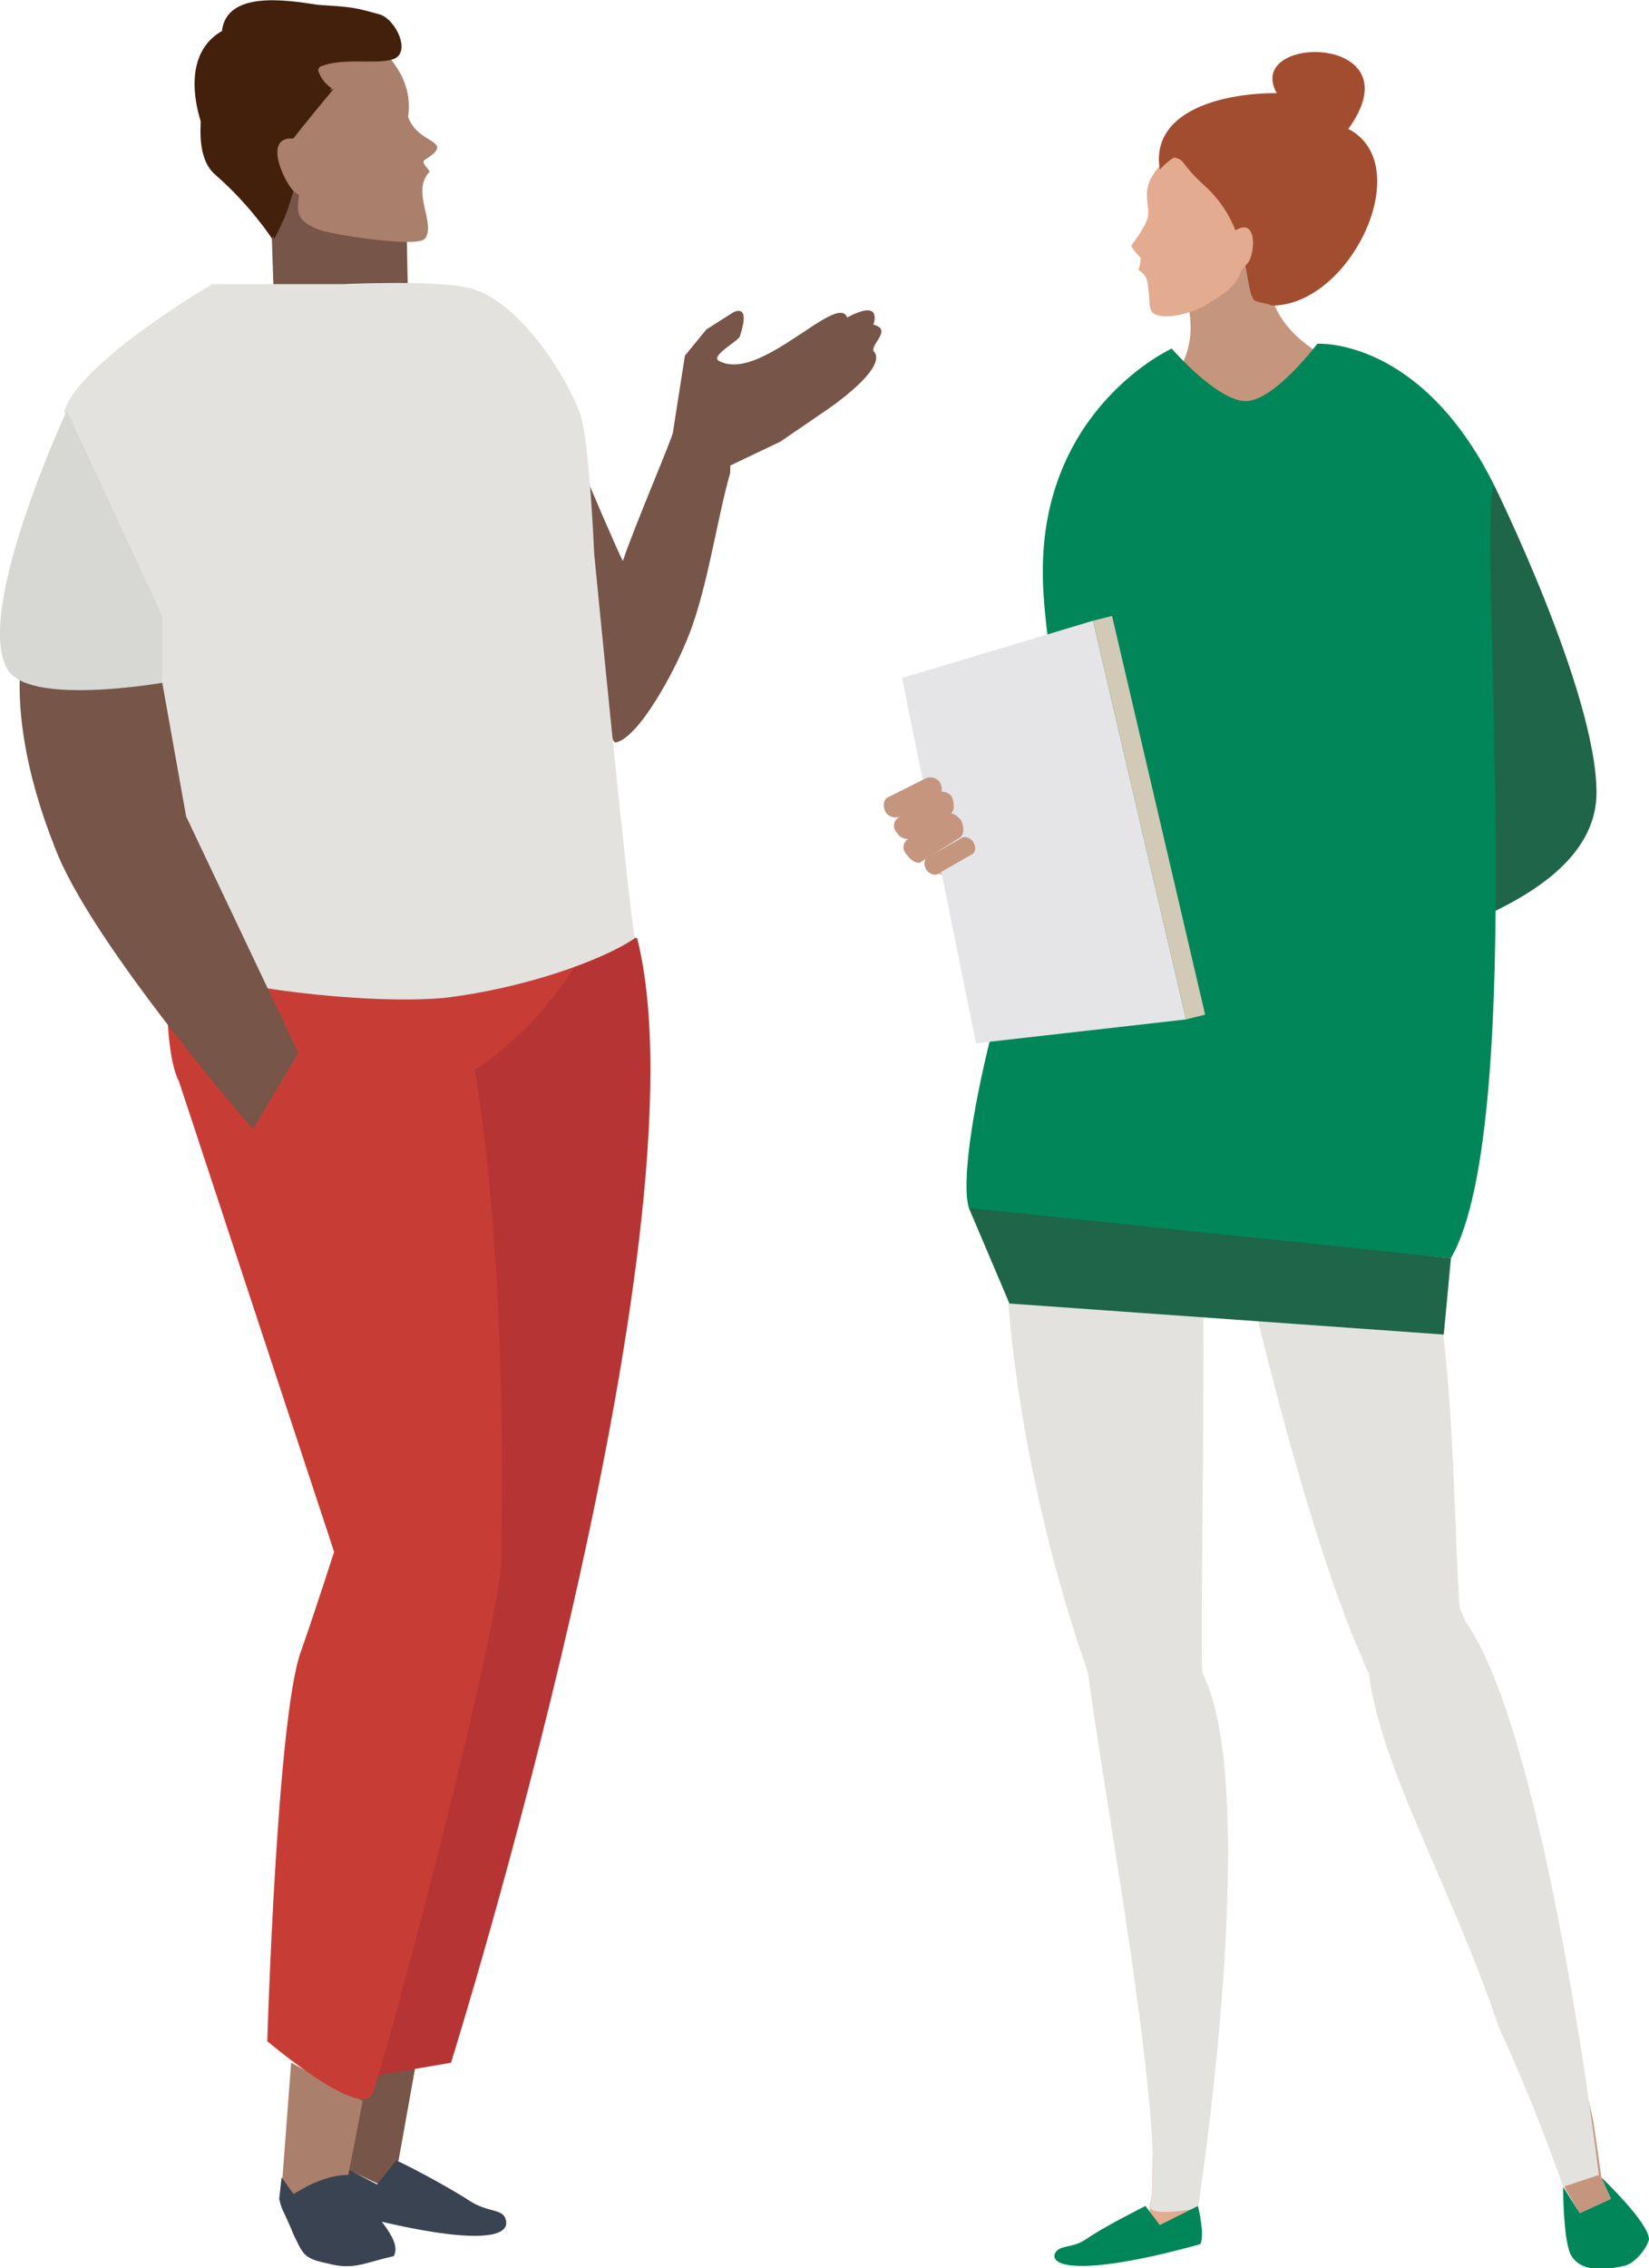 <?xml version="1.0" encoding="utf-8"?>
<!-- Generator: Adobe Illustrator 26.0.1, SVG Export Plug-In . SVG Version: 6.00 Build 0)  -->
<svg version="1.1" id="Layer_1" xmlns="http://www.w3.org/2000/svg" xmlns:xlink="http://www.w3.org/1999/xlink" x="0px" y="0px"
	 width="69.1px" height="95px" viewBox="0 0 69.1 95" style="enable-background:new 0 0 69.1 95;" xml:space="preserve">
<style type="text/css">
	.st0{fill:#775548;}
	.st1{fill:#3A4351;}
	.st2{fill:#B73434;}
	.st3{fill:#AA7F6B;}
	.st4{fill:#C73D35;}
	.st5{fill:#43200C;}
	.st6{fill:#E3E2DF;}
	.st7{fill:#D7D7D4;}
	.st8{fill:#C5957D;}
	.st9{fill:#FFAC27;}
	.st10{fill:#FFAA90;}
	.st11{fill:#FF9A83;}
	.st12{fill:#1E654A;}
	.st13{fill:#E3AB8F;}
	.st14{fill:#008658;}
	.st15{fill:#A34D30;}
	.st16{fill:#E5E5E8;}
	.st17{fill:#D2C9B6;}
</style>
<g>
	<g>
		<g>
			<g>
				<polygon class="st0" points="17.4,86.6 16.7,90.5 15.9,91.5 14,90.6 14,86.3 				"/>
				<g>
					<path class="st1" d="M19.7,92.2c0.8,0.5,1.4,0.3,1.5,0.8c0.2,0.8-1.6,1.1-7.4-0.5c-0.2-0.5,0.1-2,0.1-2l1.9,1l0.8-1
						C16.7,90.5,18.8,91.6,19.7,92.2z"/>
				</g>
			</g>
			<path class="st2" d="M18.9,86.4L15.4,87L15,81.7c0,0-1.3-9.3,1.3-14.8C14.8,61.7,17,45.5,17,45.5s6.7-7,9.7-6.2
				C29.8,51.6,18.9,86.4,18.9,86.4z"/>
			<g>
				<polygon class="st3" points="15.2,88 14.5,91.6 13.7,92.6 11.8,91.7 12.2,86.4 				"/>
				<path class="st1" d="M11.7,92.1c0.1,0.5,0.2,0.5,0.6,1.5c0.4,0.8,0.4,1,1.4,1.2c1.1,0.3,1.5,0,2.8-0.3c0.4-0.7-1-1.9-1.3-2.5
					c-0.4-0.7-0.6-0.9-0.6-0.9c-1.1,0-2.1,0.7-2.3,0.8l-0.5-0.7L11.7,92.1z"/>
			</g>
			<path class="st4" d="M24.3,40.1C24,39.8,24,38.2,22,33.2c-3-1.8-12.8,0.4-13.2,1c-2.1,3.2-2.1,9.6-1.3,11.1L14,65
				c0,0-0.8,2.5-1.4,4.2c-1,2.8-1.4,16.3-1.4,16.3s3.9,3.3,4.4,2.2C16,86.9,21,68.1,21,65.3c0-1.7,0.3-11.8-1.1-20.5
				C22.6,43.1,24.3,40.2,24.3,40.1z"/>
		</g>
		<g>
			<path class="st0" d="M11.5,13.3c0,0,3.3,1,4.4,0.7s1.2-1.3,1.2-1.3L17,7.6l-5.7-0.4L11.5,13.3z"/>
			<g>
				<g>
					<path class="st3" d="M12.5,6.9c-0.2-1.2-0.9-3-0.6-3.9c0.4-1,1.5-1.4,2.5-1.6s1.5,0.2,2,1.1c0.1,0.2,0.9,1,0.7,2.4
						c0.3,0.8,1,0.9,1.2,1.2c0.1,0.2-0.2,0.4-0.5,0.6C17.6,6.8,18,7.1,18,7.2C17.2,8,18.3,9.4,17.8,10c-0.3,0.4-4.1-0.2-4.5-0.4
						C11.9,9,12.8,8.5,12.5,6.9z"/>
				</g>
			</g>
			<path class="st3" d="M12.3,5.8c-1.4-0.5-0.6,1.6-0.2,2c0.1,0.2,0.6,0.5,0.8,0.5L12.3,5.8z"/>
			<g>
				<path class="st5" d="M9.3,1.3C7.2,2.5,8.4,5.9,9.6,7.4c1.2,0.9,1.9,2.6,1.9,2.6l0.1-0.2c0.5-1,0.5-1.2,0.7-1.8
					c-0.4-0.4-1.3-2.3,0-2.2C12.5,5.5,14,3.7,14,3.7s-1.7,1-0.6-0.9c0.9-0.4,2.3-0.1,3-0.3c0.9-0.2,0.2-1.7-0.5-1.9
					c-1.1-0.3-1.1-0.3-2.6-0.4C12,0,9.5-0.4,9.3,1.3z"/>
				<path class="st5" d="M8.7,3.3C8.4,4.6,8.1,6.5,9,7.3c1.5,1.3,2.4,2.7,2.4,2.7l0.1-0.2C12,8.8,12,8.6,12.2,8
					c-0.4-0.4-1.3-2.3,0-2.2c0.2-0.3,1.7-2.1,1.7-2.1s-0.5-0.3-0.6-0.9C12.3,2.4,9.4,2.2,8.7,3.3z"/>
			</g>
		</g>
		<path class="st0" d="M36.6,13.6c0.1-0.3,0.2-1-1.1-0.3c-0.4-1.1-3.7,2.8-5.4,1.8c-0.3-0.2,0.8-0.8,0.9-1c0.5-1.5-0.3-1-0.3-1
			l-1.1,0.7l-0.9,1.1l-0.5,3.2c0,0.2-1.6,3.9-2.1,5.4c-0.3-0.6-1.2-2.7-2-4.6c-0.7-1.6,1.1,12.3,1.7,12.2c1-0.2,2.5-3.1,2.9-4.1
			c0.9-2,1.3-5.1,1.9-7.2c0-0.1,0-0.2,0-0.3l0,0l2.1-1l1.9-1.3c0,0,2.7-1.8,2-2.5C36.5,14.4,37.4,13.8,36.6,13.6z"/>
		<path class="st6" d="M6.4,25.1c0,0-3.6-6.7-3.7-7.9c0.7-2.1,6.2-5.3,6.2-5.3h5.5c0,0,4.1-0.2,5.4,0.2c2,0.6,3.9,3.6,4.5,5.2
			c0.4,1.1,0.6,5.9,0.6,5.9s1.4,14.4,1.7,16.1c-1.3,0.9-4.6,2.1-8,2.5c-3.4,0.3-9.3-0.5-10.8-1.2C7.9,39,6.4,25.1,6.4,25.1z"/>
		<g>
			<path class="st0" d="M1,26.9c-0.5,2.4,0.1,5.6,1.3,8.6c1.5,4,8.3,11.8,8.3,11.8l1.9-3.2l-4.7-9.9l-1-5.6
				C6.8,28.5,1.7,27.1,1,26.9z"/>
			<path class="st7" d="M6.8,25.8v2.8c0,0-5.7,1-6.5-0.6c-1.4-2.4,2.5-10.8,2.5-10.8L6.8,25.8z"/>
		</g>
	</g>
	<g>
		<path class="st8" d="M53.3,11.1c-0.3-0.3-0.7-0.9-1.3-1c-0.7,0-2.1,1.7-2.4,2c0.8,2.3-0.3,3.5-0.3,3.5s1.2,1.8,2.6,1.8
			c1.5,0,3.4-2.6,3.4-2.6S52.7,13.4,53.3,11.1z"/>
		<g>
			<g>
				<path class="st9" d="M43.3,33.6l-0.6,1.7l-0.2,1.1c0,0,8.5-0.5,10.2-2.8c0.3-2.2-3-2.9-3-2.9L43.3,33.6z"/>
			</g>
			<g>
				<path class="st10" d="M38.9,30.7c0,0-0.7,0.5,0,1.4c0.1,0.1,0.7,0.5,0.7,0.5L38.8,34l0.4,2.6l1.9,0.2l1.6-0.5l0.7-2.8L42,32.3
					l-2.6-0.9L38.9,30.7z"/>
				<path class="st11" d="M38.9,35.2c0.4,0.8,1.3,1.3,1.9,0.9c0.6-0.3,0.8-1.3,0.4-2.1c-0.4-0.8-1.3-1.3-1.9-0.9
					C38.6,33.4,38.4,34.4,38.9,35.2z"/>
			</g>
		</g>
		<g>
			<g>
				<path class="st12" d="M62.1,31.6l-2.4-6l2.9-5.3c0,0,4.3,8.7,4.3,12.9c0,4.1-6.4,5.7-7.1,6.2c-2.3,1.9-3.6-2.1-2.8-2.3
					C57.6,36.6,62.1,31.6,62.1,31.6z"/>
			</g>
		</g>
		<g>
			<path class="st13" d="M50.4,90.8c-0.1,1-0.2,1.6-0.2,1.6s-0.7,0.9-1.3,1c-0.5,0.1-0.8-0.6-0.7-1.1c0.1-0.4,0.1-0.9,0.1-1.5
				C48.3,86,51,86.4,50.4,90.8z"/>
			<path class="st6" d="M50.2,92.5c0,0-2.1,0.4-2-0.1c0.7-3.2-2-17.5-2.6-22.3c-0.1-0.4-6.4-17-1.9-30.4c0.2-0.7,5.6,8,6.3,8.1
				c0.8,0.1,0.2,21.9,0.4,22.3C52.9,75.1,50.2,92.5,50.2,92.5z"/>
			<g>
				<path class="st14" d="M45.5,93.8c-0.6,0.4-1.1,0.2-1.3,0.6C44,95,45.6,95.3,50.3,94c0.2-0.4-0.1-1.6-0.1-1.6l-1.6,0.8L48,92.4
					C48,92.4,46.2,93.3,45.5,93.8z"/>
			</g>
			<g>
				<path class="st14" d="M65.5,91.6c0,0,0,2.1,0.3,2.8c0.3,0.6,1,0.8,2.3,0.5c0.4-0.1,0.9-0.7,1-1.1c0-0.7-2-2.6-2-2.6l0.4,0.9
					l-1.3,0.6L65.5,91.6z"/>
				<path class="st8" d="M66.8,89.1c0.2,1.3,0.3,2.1,0.3,2.1l0.4,0.9l-1.3,0.6l-0.6-1c0,0-1-3-2.7-6.7
					C60.7,78.7,66.1,84.2,66.8,89.1z"/>
				<path class="st6" d="M57.1,69.5c-2.8-6.3-5.5-19-5.5-19s2.3-8.9,5.4-8.9c4.6,11.9,3.6,20.5,4.3,27.4
					C60.9,72,57.9,71.9,57.1,69.5z"/>
				<path class="st6" d="M67,91.1l-1.5,0.5c0,0-1-3-2.7-6.7c-2.1-6.3-5.6-11.9-5.5-16c-0.7-4.3,3-4,4.1-1C64.8,72.7,67,91.1,67,91.1
					z"/>
			</g>
		</g>
		<g>
			<g>
				<path class="st13" d="M52.2,10.5c0.1-1-1.2-3.8-2.1-3.9c-0.8-0.1-1.2-0.1-1.7,0.6c-0.6,0.8-0.2,1.4-0.3,1.9
					c-0.1,0.4-0.5,0.9-0.7,1.2c0.1,0.2,0.4,0.5,0.4,0.5s0,0.3-0.1,0.5c0.3,0.2,0.4,0.4,0.4,0.7c0.1,0.4,0,0.9,0.2,1.1
					c0.5,0.4,1.9-0.1,2.2-0.3C51.8,12,52,11.8,52.2,10.5z"/>
			</g>
			<path class="st15" d="M52.6,12.6c0.2,0.1,0.5,0.1,0.7,0.2c3.3,0,6.1-5.9,3.2-7.4c2.9-4-4.4-4-3-1.5c-2.4,0-5.3,0.8-4.9,3.2
				c0.2-0.2,0.4-0.4,0.6-0.5c0.5,0.1,0.2,0.2,1.3,1.2C52.5,9.6,52.1,12.3,52.6,12.6z"/>
			<path class="st13" d="M51.7,9.7c1-0.7,0.9,0.9,0.6,1.3c-0.1,0.1-0.3,0.4-0.5,0.4L51.7,9.7z"/>
		</g>
		<g>
			<path class="st14" d="M62.6,20.3c-3.1-6.2-7.4-5.9-7.4-5.9s-1.8,2.4-3,2.4c-1.2,0-3.1-2.2-3.1-2.2s-5.5,2.5-5.4,9.5
				c0,2.1,0.8,6.8,1.4,9.6l0,0c-2.9,5.2-5.1,14.9-4.5,16.9c0.1,0.2,20.2,2.1,20.2,2.1C64.1,47,61.9,22.2,62.6,20.3z"/>
			<polygon class="st12" points="60.5,55.9 42.3,54.6 40.6,50.6 60.8,52.7 			"/>
		</g>
		<g>
			<g>
				<polygon class="st16" points="49.7,42.7 40.9,43.7 37.8,28.4 45.8,26 				"/>
				<polygon class="st17" points="50.5,42.5 49.7,42.7 45.8,26 46.6,25.8 				"/>
			</g>
			<g>
				<path class="st8" d="M37.6,34.9c0.1,0.2,0.4,0.3,0.6,0.2l1.6-1c0.2-0.1,0.2-0.4,0.1-0.7l0,0c-0.1-0.2-0.4-0.3-0.6-0.2l-1.6,1
					C37.4,34.4,37.4,34.7,37.6,34.9L37.6,34.9z"/>
				<path class="st8" d="M37.1,34c0.1,0.2,0.4,0.3,0.6,0.2l1.6-0.8c0.2-0.1,0.2-0.4,0.1-0.6l0,0c-0.1-0.2-0.4-0.3-0.6-0.2l-1.6,0.8
					C37,33.5,37,33.8,37.1,34L37.1,34z"/>
				<path class="st8" d="M38,35.8c0.2,0.3,0.5,0.4,0.6,0.3l1.6-1c0.2-0.1,0.2-0.4,0.1-0.7l0,0c-0.2-0.3-0.5-0.4-0.6-0.3l-1.6,1
					C37.8,35.3,37.8,35.6,38,35.8L38,35.8z"/>
				<path class="st8" d="M38.8,36.4c0.1,0.2,0.4,0.3,0.5,0.2l1.4-0.8c0.2-0.1,0.2-0.3,0.1-0.5l0,0c-0.1-0.2-0.4-0.3-0.5-0.2
					l-1.4,0.8C38.7,36,38.7,36.2,38.8,36.4L38.8,36.4z"/>
			</g>
		</g>
	</g>
</g>
</svg>
